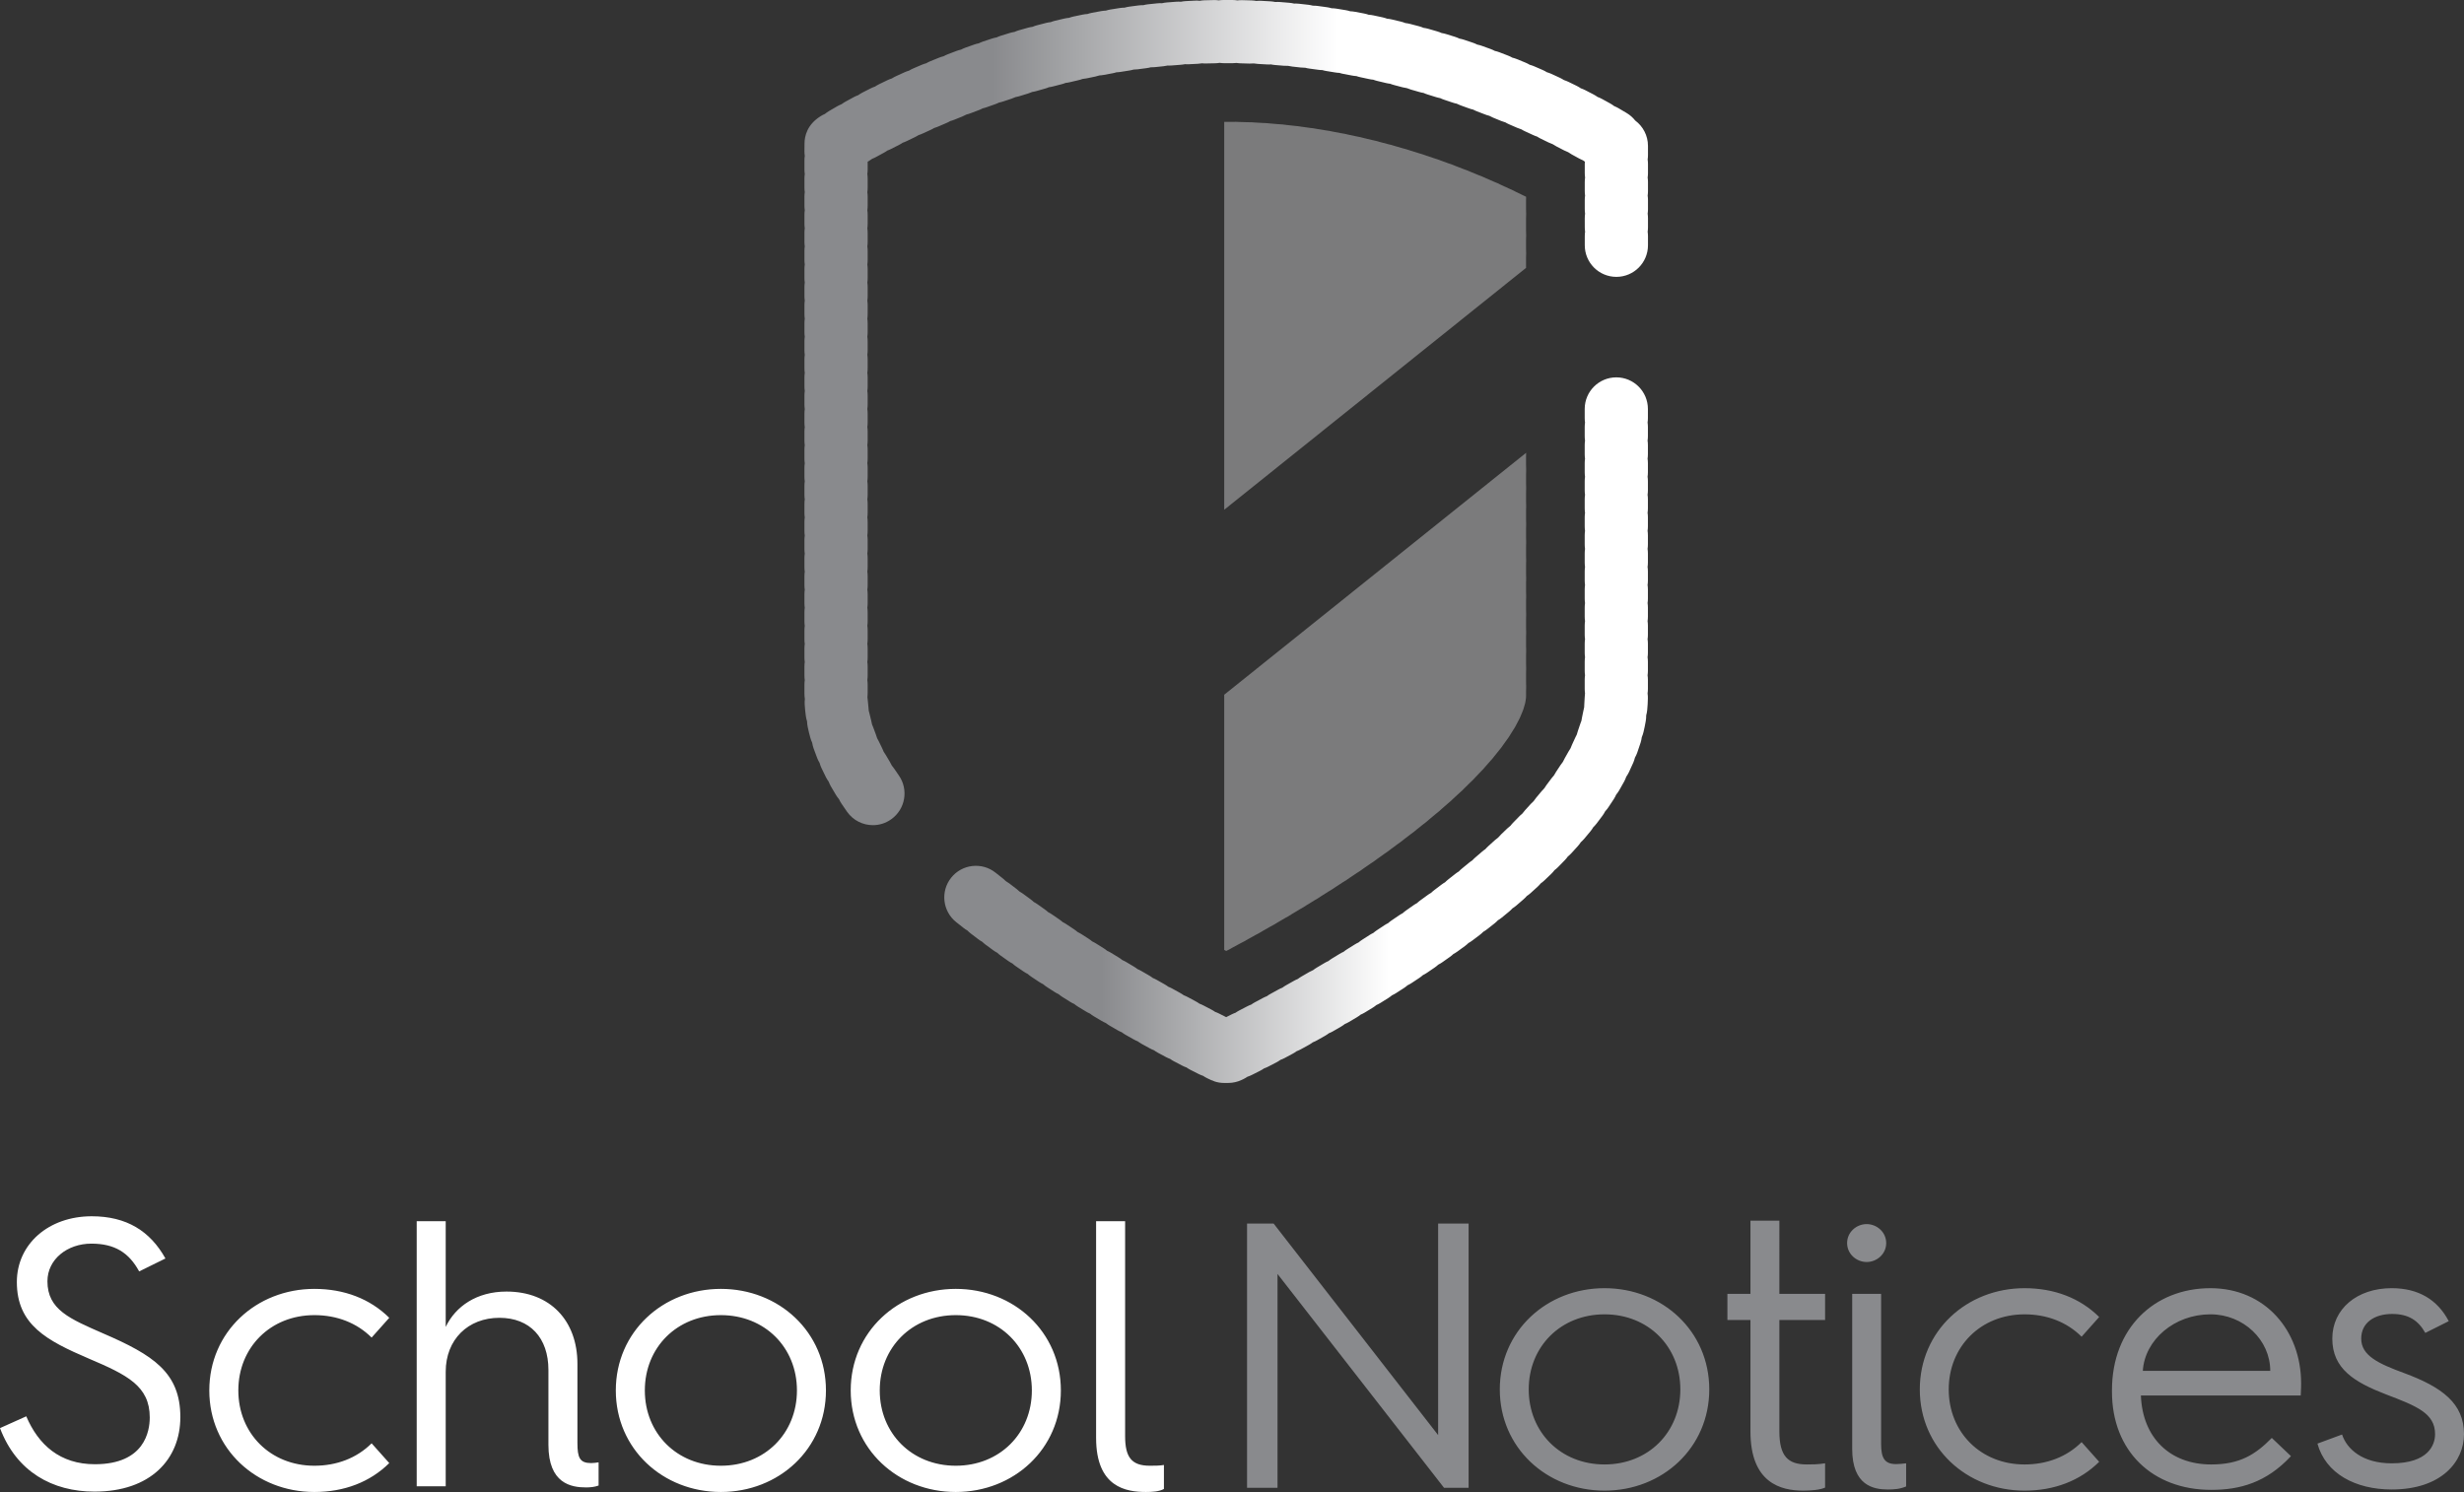 <?xml version="1.0" encoding="utf-8"?>
<!-- Generator: Adobe Illustrator 24.1.3, SVG Export Plug-In . SVG Version: 6.00 Build 0)  -->
<svg version="1.1" id="Layer_1" xmlns="http://www.w3.org/2000/svg" xmlns:xlink="http://www.w3.org/1999/xlink" x="0px" y="0px"
	 viewBox="0 0 480.444 290.953" style="enable-background:new 0 0 480.444 290.953;" xml:space="preserve">
<rect x="0" y="0" width="480.444" height="290.953" fill="#333333" stroke="none"/>
<style type="text/css">
	.st0{fill:url(#SVGID_1_);}
	.st1{fill:url(#SVGID_2_);}
	.st2{fill:#898A8D;}
	.st3{fill:#FFFFFF;}
	.st4{opacity:0.5;fill:#C4C4C6;}
</style>
<g>
	<g>
		<g>
			<linearGradient id="SVGID_1_" gradientUnits="userSpaceOnUse" x1="156.855" y1="80.458" x2="321.324" y2="80.458">
				<stop  offset="0.223" style="stop-color:#898A8D"/>
				<stop  offset="0.632" style="stop-color:#FFFFFF"/>
			</linearGradient>
			<path class="st0" d="M170.208,160.915c-1.931,0-3.832-0.904-5.034-2.601
				c-0.378-0.535-0.746-1.069-1.102-1.606c-0.186-0.282-0.346-0.572-0.481-0.868
				c-0.21-0.246-0.404-0.509-0.578-0.793c-0.352-0.572-0.691-1.145-1.014-1.717
				c-0.167-0.294-0.306-0.597-0.419-0.903c-0.199-0.272-0.38-0.56-0.538-0.87
				c-0.309-0.605-0.603-1.212-0.882-1.817c-0.148-0.321-0.265-0.648-0.354-0.978
				c-0.175-0.291-0.33-0.6-0.461-0.927c-0.26-0.65-0.5-1.298-0.722-1.946
				c-0.117-0.347-0.203-0.696-0.256-1.045c-0.146-0.309-0.268-0.636-0.363-0.976
				c-0.194-0.701-0.364-1.405-0.511-2.108c-0.076-0.366-0.119-0.732-0.127-1.093
				c-0.108-0.337-0.189-0.688-0.239-1.049c-0.103-0.746-0.175-1.489-0.22-2.231
				c-0.022-0.373-0.01-0.741,0.033-1.1c-0.055-0.334-0.084-0.674-0.084-1.023v-1.76
				c0-0.299,0.021-0.593,0.062-0.88c-0.041-0.287-0.062-0.581-0.062-0.88v-1.764
				c0-0.299,0.021-0.593,0.062-0.88c-0.041-0.287-0.062-0.581-0.062-0.88v-1.764
				c0-0.299,0.021-0.593,0.062-0.882c-0.041-0.289-0.062-0.583-0.062-0.882v-1.762
				c0-0.299,0.021-0.593,0.062-0.88c-0.041-0.287-0.062-0.581-0.062-0.88v-1.764
				c0-0.299,0.021-0.593,0.062-0.88c-0.041-0.287-0.062-0.581-0.062-0.88v-1.762
				c0-0.299,0.021-0.593,0.062-0.882c-0.041-0.289-0.062-0.583-0.062-0.882v-1.762
				c0-0.299,0.021-0.591,0.062-0.878c-0.041-0.289-0.062-0.581-0.062-0.88v-1.764
				c0-0.299,0.021-0.593,0.062-0.882c-0.041-0.287-0.062-0.581-0.062-0.88v-1.762
				c0-0.299,0.021-0.593,0.062-0.88c-0.041-0.287-0.062-0.581-0.062-0.88v-1.762
				c0-0.299,0.021-0.593,0.062-0.88c-0.041-0.289-0.062-0.583-0.062-0.882v-1.762
				c0-0.299,0.021-0.593,0.062-0.882c-0.041-0.287-0.062-0.581-0.062-0.88v-1.762
				c0-0.299,0.021-0.593,0.062-0.882c-0.041-0.287-0.062-0.581-0.062-0.88v-1.762
				c0-0.301,0.021-0.595,0.064-0.884c-0.043-0.289-0.064-0.583-0.064-0.884v-1.766
				c0-0.299,0.021-0.593,0.062-0.882c-0.041-0.287-0.062-0.581-0.062-0.88v-1.76
				c0-0.299,0.021-0.591,0.062-0.88c-0.041-0.287-0.062-0.579-0.062-0.878V80.644
				c0-0.299,0.021-0.593,0.062-0.88c-0.041-0.287-0.062-0.581-0.062-0.88v-1.762
				c0-0.299,0.021-0.593,0.062-0.88c-0.041-0.289-0.062-0.583-0.062-0.882v-1.762
				c0-0.299,0.021-0.593,0.062-0.88c-0.041-0.287-0.062-0.581-0.062-0.88v-1.762
				c0-0.299,0.021-0.593,0.062-0.882c-0.041-0.287-0.062-0.581-0.062-0.88v-1.762
				c0-0.299,0.021-0.593,0.062-0.882c-0.041-0.287-0.062-0.581-0.062-0.88v-1.762
				c0-0.299,0.021-0.593,0.062-0.88c-0.041-0.289-0.062-0.583-0.062-0.882v-1.762
				c0-0.299,0.021-0.593,0.062-0.882c-0.041-0.287-0.062-0.581-0.062-0.88v-1.762
				c0-0.299,0.021-0.593,0.062-0.88c-0.041-0.289-0.062-0.583-0.062-0.882V52.453
				c0-0.299,0.021-0.593,0.062-0.882c-0.041-0.289-0.062-0.583-0.062-0.882V48.927
				c0-0.299,0.021-0.593,0.062-0.88c-0.041-0.287-0.062-0.581-0.062-0.88v-1.764
				c0-0.299,0.021-0.593,0.062-0.882c-0.041-0.289-0.062-0.583-0.062-0.882v-1.764
				c0-0.299,0.021-0.593,0.062-0.882c-0.041-0.289-0.062-0.583-0.062-0.882v-1.764
				c0-0.299,0.021-0.593,0.062-0.882c-0.041-0.289-0.062-0.583-0.062-0.882v-1.766
				c0-0.299,0.021-0.595,0.064-0.884c-0.043-0.287-0.064-0.583-0.064-0.882v-1.767
				c0-0.301,0.022-0.597,0.064-0.885c-0.041-0.289-0.064-0.585-0.064-0.885l0.012-1.468
				c-0.003-1.542,0.529-3.751,3.137-5.388c0.279-0.174,0.564-0.323,0.856-0.449
				c0.241-0.198,0.5-0.382,0.777-0.547c0.459-0.273,0.999-0.588,1.616-0.942
				c0.279-0.158,0.564-0.294,0.854-0.406c0.234-0.179,0.483-0.342,0.748-0.49
				c0.511-0.284,1.059-0.583,1.644-0.894c0.275-0.146,0.555-0.27,0.839-0.371
				c0.249-0.181,0.514-0.344,0.794-0.49c0.523-0.27,1.068-0.55,1.637-0.836
				c0.279-0.139,0.562-0.254,0.848-0.349c0.244-0.167,0.502-0.318,0.775-0.452
				c0.536-0.265,1.088-0.529,1.657-0.801c0.282-0.134,0.569-0.244,0.858-0.334
				c0.254-0.167,0.524-0.316,0.81-0.447l1.654-0.755c0.287-0.129,0.578-0.234,0.872-0.316
				c0.248-0.155,0.511-0.294,0.787-0.416c0.555-0.244,1.124-0.488,1.704-0.732
				c0.284-0.12,0.572-0.217,0.863-0.292c0.256-0.153,0.528-0.289,0.813-0.406
				c0.557-0.23,1.124-0.459,1.702-0.689c0.287-0.113,0.576-0.205,0.866-0.273
				c0.261-0.146,0.535-0.277,0.823-0.389c0.564-0.218,1.135-0.435,1.716-0.653
				c0.289-0.107,0.581-0.193,0.873-0.254c0.266-0.144,0.547-0.27,0.839-0.375
				c0.567-0.206,1.142-0.409,1.723-0.612c0.296-0.103,0.597-0.184,0.896-0.241
				c0.261-0.132,0.536-0.249,0.823-0.347c0.572-0.194,1.152-0.385,1.735-0.576
				c0.301-0.1,0.603-0.174,0.906-0.223c0.268-0.129,0.548-0.241,0.841-0.334
				c0.581-0.182,1.167-0.363,1.757-0.54c0.296-0.089,0.593-0.155,0.889-0.198
				c0.279-0.127,0.567-0.236,0.87-0.323l1.752-0.495c0.301-0.084,0.6-0.143,0.901-0.181
				c0.277-0.119,0.566-0.22,0.866-0.299c0.588-0.156,1.181-0.309,1.778-0.459
				c0.304-0.077,0.61-0.129,0.913-0.16c0.273-0.11,0.56-0.201,0.856-0.273
				c0.597-0.144,1.197-0.285,1.802-0.423c0.303-0.069,0.605-0.113,0.904-0.138
				c0.287-0.107,0.585-0.194,0.892-0.26c0.593-0.127,1.188-0.251,1.786-0.373
				c0.308-0.062,0.614-0.1,0.916-0.115c0.282-0.098,0.572-0.175,0.873-0.234
				c0.6-0.115,1.205-0.227,1.815-0.335c0.306-0.053,0.61-0.084,0.913-0.093
				c0.285-0.093,0.581-0.165,0.885-0.215c0.609-0.101,1.221-0.198,1.836-0.291
				c0.308-0.046,0.614-0.069,0.915-0.069c0.294-0.088,0.6-0.153,0.913-0.196
				c0.6-0.083,1.202-0.162,1.805-0.239c0.313-0.04,0.633-0.05,0.925-0.046
				c0.299-0.081,0.609-0.139,0.925-0.174l1.81-0.189c0.316-0.031,0.629-0.041,0.933-0.024
				c0.294-0.069,0.597-0.119,0.906-0.144c0.614-0.053,1.229-0.101,1.848-0.144
				c0.306-0.022,0.614-0.019,0.916,0.003c0.296-0.062,0.6-0.103,0.911-0.122
				c0.614-0.036,1.231-0.067,1.85-0.095c0.309-0.014,0.621-0.002,0.923,0.029
				c0.301-0.055,0.61-0.088,0.925-0.096c0.615-0.019,1.233-0.033,1.852-0.043
				c0.291-0.009,0.615,0.014,0.918,0.055C237.938,0.024,238.249,0,238.567,0l1.797,0.003
				c0.316,0.002,0.627,0.028,0.932,0.076c0.297-0.04,0.591-0.06,0.916-0.048
				c0.619,0.012,1.236,0.031,1.85,0.052c0.311,0.012,0.615,0.045,0.913,0.1
				c0.308-0.031,0.615-0.043,0.935-0.024c0.619,0.031,1.236,0.065,1.85,0.105
				c0.311,0.021,0.614,0.064,0.909,0.127c0.301-0.021,0.603-0.022,0.915,0.002
				c0.619,0.048,1.234,0.1,1.848,0.156c0.309,0.028,0.612,0.079,0.906,0.15
				c0.292-0.009,0.605-0.007,0.915,0.028c0.617,0.064,1.233,0.132,1.845,0.205
				c0.309,0.036,0.609,0.095,0.901,0.174c0.306-0.007,0.619,0.012,0.93,0.053
				c0.605,0.081,1.207,0.162,1.805,0.248c0.315,0.045,0.619,0.112,0.913,0.201
				c0.303,0.002,0.605,0.026,0.913,0.074c0.61,0.096,1.215,0.194,1.819,0.297
				c0.306,0.052,0.602,0.126,0.887,0.218c0.306,0.01,0.615,0.043,0.927,0.1
				c0.602,0.11,1.2,0.223,1.797,0.339c0.306,0.06,0.603,0.141,0.889,0.242
				c0.304,0.017,0.612,0.057,0.92,0.122c0.597,0.124,1.193,0.251,1.784,0.382
				c0.306,0.067,0.602,0.156,0.887,0.265c0.301,0.024,0.603,0.072,0.908,0.143
				c0.597,0.139,1.19,0.28,1.779,0.425c0.301,0.074,0.591,0.168,0.868,0.282
				c0.304,0.033,0.607,0.086,0.911,0.165l1.76,0.462c0.299,0.081,0.588,0.182,0.865,0.303
				c0.306,0.04,0.614,0.101,0.92,0.187c0.59,0.168,1.174,0.335,1.754,0.507
				c0.297,0.088,0.583,0.196,0.854,0.321c0.294,0.045,0.586,0.11,0.878,0.199
				c0.593,0.181,1.179,0.363,1.762,0.548c0.292,0.095,0.574,0.208,0.842,0.339
				c0.297,0.052,0.597,0.126,0.892,0.223c0.586,0.193,1.167,0.389,1.74,0.586
				c0.291,0.1,0.571,0.218,0.836,0.356c0.297,0.058,0.595,0.139,0.889,0.244l1.711,0.617
				c0.285,0.105,0.56,0.229,0.822,0.371c0.303,0.065,0.605,0.153,0.904,0.268l1.699,0.655
				c0.287,0.112,0.562,0.244,0.822,0.394c0.299,0.07,0.597,0.167,0.891,0.285l1.669,0.684
				c0.289,0.12,0.566,0.261,0.825,0.418c0.291,0.076,0.578,0.175,0.863,0.296
				c0.569,0.244,1.124,0.487,1.671,0.725c0.285,0.126,0.555,0.27,0.811,0.432
				c0.294,0.084,0.585,0.191,0.872,0.321l1.644,0.758c0.285,0.132,0.555,0.284,0.81,0.452
				c0.285,0.088,0.569,0.199,0.848,0.332c0.567,0.273,1.119,0.542,1.652,0.806
				c0.279,0.138,0.542,0.294,0.789,0.466c0.291,0.096,0.578,0.217,0.858,0.361
				c0.564,0.287,1.105,0.567,1.623,0.839c0.273,0.143,0.533,0.304,0.775,0.481
				c0.294,0.107,0.585,0.236,0.87,0.39l1.595,0.88c0.282,0.156,0.545,0.332,0.791,0.523
				c0.282,0.112,0.56,0.246,0.83,0.402c0.646,0.375,1.19,0.698,1.623,0.961
				c0.65,0.392,1.2,0.887,1.644,1.448c1.509,1.124,2.488,2.921,2.488,4.948v1.764
				c0,0.299-0.021,0.593-0.062,0.88c0.041,0.289,0.062,0.583,0.062,0.882v1.762
				c0,0.299-0.021,0.593-0.062,0.88c0.041,0.287,0.062,0.581,0.062,0.88v1.762
				c0,0.299-0.021,0.593-0.062,0.882c0.041,0.287,0.062,0.581,0.062,0.88v1.76
				c0,0.299-0.021,0.593-0.062,0.882c0.041,0.289,0.062,0.583,0.062,0.882v1.762
				c0,0.299-0.021,0.593-0.062,0.88c0.041,0.287,0.062,0.581,0.062,0.88v1.762
				c0,3.402-2.759,6.161-6.161,6.161s-6.161-2.759-6.161-6.161v-1.762
				c0-0.299,0.021-0.593,0.062-0.88c-0.041-0.287-0.062-0.581-0.062-0.88V42.547
				c0-0.299,0.021-0.593,0.062-0.882c-0.041-0.289-0.062-0.583-0.062-0.882v-1.76
				c0-0.299,0.021-0.593,0.062-0.88c-0.041-0.289-0.062-0.583-0.062-0.882v-1.762
				c0-0.299,0.021-0.593,0.062-0.88c-0.041-0.287-0.062-0.581-0.062-0.88v-1.762
				c0-0.153,0.005-0.304,0.017-0.454c-0.113-0.077-0.224-0.156-0.328-0.239
				c-0.251-0.1-0.499-0.217-0.741-0.352l-1.496-0.822c-0.241-0.132-0.469-0.277-0.686-0.435
				c-0.263-0.095-0.524-0.21-0.78-0.344l-1.509-0.78c-0.253-0.129-0.492-0.272-0.719-0.43
				c-0.266-0.089-0.529-0.198-0.787-0.325c-0.488-0.241-0.992-0.488-1.515-0.738
				c-0.261-0.126-0.509-0.266-0.744-0.423c-0.263-0.081-0.524-0.182-0.782-0.303l-1.558-0.717
				c-0.258-0.117-0.504-0.251-0.736-0.397c-0.268-0.077-0.533-0.172-0.796-0.287l-1.561-0.677
				c-0.265-0.113-0.519-0.244-0.76-0.39c-0.268-0.07-0.535-0.16-0.798-0.268l-1.594-0.653
				c-0.26-0.107-0.509-0.229-0.746-0.364c-0.273-0.065-0.547-0.151-0.815-0.256l-1.589-0.614
				c-0.261-0.098-0.509-0.213-0.748-0.342c-0.279-0.058-0.555-0.139-0.83-0.239l-1.604-0.579
				c-0.27-0.096-0.528-0.208-0.774-0.335c-0.277-0.055-0.554-0.129-0.827-0.223
				c-0.528-0.181-1.061-0.359-1.599-0.538c-0.272-0.089-0.533-0.196-0.782-0.318
				c-0.277-0.048-0.555-0.115-0.832-0.203c-0.528-0.168-1.062-0.337-1.601-0.5
				c-0.28-0.084-0.55-0.187-0.808-0.308c-0.279-0.043-0.555-0.103-0.832-0.186
				c-0.538-0.158-1.081-0.315-1.63-0.469c-0.27-0.077-0.529-0.17-0.779-0.279
				c-0.279-0.036-0.555-0.089-0.834-0.163l-1.647-0.435c-0.275-0.07-0.542-0.16-0.796-0.263
				c-0.28-0.029-0.559-0.077-0.839-0.146c-0.545-0.134-1.093-0.265-1.645-0.394
				c-0.279-0.065-0.548-0.148-0.81-0.248c-0.275-0.022-0.552-0.064-0.83-0.126
				c-0.55-0.12-1.102-0.237-1.657-0.354c-0.277-0.057-0.547-0.134-0.806-0.225
				c-0.277-0.015-0.557-0.05-0.837-0.105c-0.552-0.108-1.105-0.211-1.666-0.315
				c-0.277-0.05-0.547-0.12-0.808-0.205c-0.28-0.009-0.564-0.038-0.848-0.086
				c-0.548-0.093-1.102-0.184-1.657-0.27c-0.284-0.045-0.56-0.108-0.829-0.189
				c-0.275-0.002-0.55-0.022-0.829-0.062l-1.685-0.23c-0.28-0.036-0.552-0.091-0.817-0.163
				c-0.27-0.005-0.559-0.01-0.846-0.043c-0.55-0.065-1.1-0.127-1.656-0.184
				c-0.285-0.029-0.566-0.077-0.837-0.143c-0.273,0.01-0.559,0.005-0.846-0.021
				c-0.552-0.05-1.105-0.098-1.662-0.139c-0.285-0.022-0.566-0.064-0.839-0.122
				c-0.275,0.021-0.559,0.024-0.844,0.003c-0.555-0.036-1.111-0.067-1.668-0.095
				c-0.28-0.015-0.555-0.046-0.823-0.096c-0.279,0.028-0.564,0.031-0.846,0.028
				c-0.555-0.021-1.111-0.036-1.668-0.048c-0.287-0.005-0.569-0.031-0.844-0.074
				c-0.27,0.034-0.519,0.043-0.829,0.05l-1.58-0.003c-0.306,0-0.607-0.022-0.903-0.065
				c-0.297,0.048-0.602,0.076-0.911,0.081c-0.557,0.007-1.112,0.021-1.669,0.036
				c-0.282,0.022-0.559-0.002-0.834-0.031c-0.272,0.05-0.552,0.081-0.836,0.095
				c-0.557,0.024-1.112,0.052-1.668,0.084c-0.285,0.017-0.571,0.012-0.846-0.009
				c-0.273,0.058-0.555,0.098-0.841,0.117c-0.557,0.04-1.111,0.084-1.662,0.131
				c-0.284,0.024-0.566,0.029-0.846,0.015c-0.266,0.062-0.54,0.108-0.818,0.136l-1.693,0.179
				c-0.277,0.028-0.557,0.041-0.822,0.034c-0.266,0.072-0.542,0.126-0.822,0.162l-1.685,0.222
				c-0.28,0.038-0.557,0.057-0.832,0.057c-0.268,0.079-0.545,0.141-0.83,0.184
				c-0.55,0.083-1.097,0.168-1.644,0.26c-0.285,0.048-0.569,0.076-0.849,0.083
				c-0.265,0.086-0.54,0.155-0.822,0.205c-0.552,0.098-1.102,0.199-1.65,0.304
				c-0.285,0.055-0.571,0.089-0.853,0.103c-0.261,0.091-0.531,0.165-0.81,0.222
				c-0.557,0.112-1.111,0.229-1.662,0.346c-0.275,0.058-0.552,0.098-0.825,0.119
				c-0.261,0.1-0.533,0.181-0.813,0.244c-0.547,0.124-1.088,0.251-1.626,0.382
				c-0.285,0.069-0.571,0.117-0.856,0.146c-0.256,0.103-0.524,0.191-0.799,0.26
				c-0.548,0.139-1.093,0.279-1.633,0.421c-0.277,0.074-0.554,0.127-0.83,0.162
				c-0.254,0.11-0.521,0.205-0.796,0.28l-1.638,0.464c-0.273,0.077-0.547,0.138-0.82,0.177
				c-0.256,0.117-0.524,0.218-0.801,0.303c-0.542,0.163-1.076,0.327-1.609,0.495
				c-0.279,0.088-0.559,0.155-0.839,0.201c-0.248,0.12-0.505,0.223-0.774,0.311
				c-0.542,0.177-1.076,0.354-1.607,0.535c-0.279,0.095-0.56,0.168-0.842,0.222
				c-0.246,0.126-0.502,0.236-0.77,0.328c-0.54,0.189-1.073,0.378-1.599,0.567
				c-0.27,0.098-0.542,0.175-0.813,0.234c-0.248,0.134-0.507,0.253-0.779,0.354
				c-0.533,0.198-1.059,0.397-1.578,0.598c-0.27,0.105-0.542,0.189-0.815,0.253
				c-0.246,0.139-0.504,0.263-0.772,0.371c-0.53,0.21-1.052,0.421-1.564,0.631
				c-0.268,0.112-0.54,0.201-0.813,0.272c-0.242,0.144-0.497,0.273-0.763,0.385
				c-0.521,0.22-1.031,0.44-1.532,0.66c-0.272,0.119-0.547,0.217-0.825,0.296
				c-0.234,0.146-0.481,0.279-0.741,0.395l-1.554,0.707c-0.258,0.12-0.521,0.22-0.786,0.301
				c-0.234,0.151-0.48,0.291-0.738,0.414c-0.521,0.248-1.028,0.492-1.52,0.732
				c-0.263,0.131-0.531,0.239-0.803,0.328c-0.23,0.158-0.474,0.303-0.731,0.432
				c-0.521,0.261-1.021,0.517-1.503,0.767c-0.251,0.129-0.507,0.241-0.765,0.332
				c-0.227,0.165-0.468,0.315-0.72,0.45c-0.516,0.277-1.002,0.538-1.454,0.791
				c-0.258,0.144-0.523,0.268-0.793,0.371c-0.215,0.165-0.444,0.316-0.686,0.456
				c-0.067,0.038-0.132,0.076-0.196,0.112v1.523c0,0.299-0.021,0.595-0.064,0.882
				c0.043,0.289,0.064,0.585,0.064,0.884v1.766c0,0.299-0.021,0.593-0.062,0.882
				c0.041,0.289,0.062,0.583,0.062,0.882v1.764c0,0.299-0.021,0.593-0.062,0.882
				c0.041,0.289,0.062,0.583,0.062,0.882v1.764c0,0.299-0.021,0.593-0.062,0.882
				c0.041,0.289,0.062,0.583,0.062,0.882v1.764c0,0.299-0.021,0.593-0.062,0.88
				c0.041,0.287,0.062,0.581,0.062,0.88v1.762c0,0.299-0.021,0.593-0.062,0.882
				c0.041,0.289,0.062,0.583,0.062,0.882v1.762c0,0.299-0.021,0.593-0.062,0.882
				c0.041,0.287,0.062,0.581,0.062,0.88v1.762c0,0.299-0.021,0.593-0.062,0.88
				c0.041,0.289,0.062,0.583,0.062,0.882V61.264c0,0.299-0.021,0.593-0.062,0.882
				c0.041,0.287,0.062,0.581,0.062,0.88v1.762c0,0.299-0.021,0.593-0.062,0.88
				c0.041,0.289,0.062,0.583,0.062,0.882v1.762c0,0.299-0.021,0.593-0.062,0.88
				c0.041,0.289,0.062,0.583,0.062,0.882v1.762c0,0.299-0.021,0.593-0.062,0.88
				c0.041,0.287,0.062,0.581,0.062,0.88v1.762c0,0.299-0.021,0.593-0.062,0.882
				c0.041,0.287,0.062,0.581,0.062,0.88v1.762c0,0.299-0.021,0.593-0.062,0.88
				c0.041,0.287,0.062,0.581,0.062,0.88v1.755c0,0.299-0.021,0.591-0.062,0.878
				c0.041,0.289,0.062,0.581,0.062,0.88v1.76c0,0.299-0.021,0.593-0.062,0.88
				c0.041,0.289,0.062,0.583,0.062,0.882v1.766c0,0.301-0.021,0.595-0.064,0.884
				c0.043,0.289,0.064,0.583,0.064,0.884v1.762c0,0.299-0.021,0.593-0.062,0.88
				c0.041,0.289,0.062,0.583,0.062,0.882v1.762c0,0.299-0.021,0.593-0.062,0.88
				c0.041,0.289,0.062,0.583,0.062,0.882v1.762c0,0.299-0.021,0.593-0.062,0.882
				c0.041,0.287,0.062,0.581,0.062,0.88v1.762c0,0.299-0.021,0.593-0.062,0.88
				c0.041,0.287,0.062,0.581,0.062,0.88v1.762c0,0.299-0.021,0.593-0.062,0.88
				c0.041,0.289,0.062,0.583,0.062,0.882v1.764c0,0.299-0.021,0.591-0.062,0.88
				c0.041,0.287,0.062,0.579,0.062,0.878v1.762c0,0.299-0.021,0.593-0.062,0.882
				c0.041,0.289,0.062,0.583,0.062,0.882v1.762c0,0.299-0.021,0.593-0.062,0.88
				c0.041,0.287,0.062,0.581,0.062,0.88v1.764c0,0.299-0.021,0.593-0.062,0.88
				c0.041,0.287,0.062,0.581,0.062,0.88v1.762c0,0.299-0.021,0.593-0.062,0.882
				c0.041,0.289,0.062,0.583,0.062,0.882v1.764c0,0.299-0.021,0.593-0.062,0.88
				c0.041,0.287,0.062,0.581,0.062,0.88v1.764c0,0.299-0.021,0.593-0.062,0.88
				c0.041,0.287,0.062,0.581,0.062,0.88v1.76c0,0.249-0.015,0.495-0.043,0.738
				c0.036,0.217,0.06,0.437,0.074,0.66c0.024,0.423,0.065,0.846,0.124,1.269
				c0.033,0.23,0.052,0.459,0.057,0.684c0.067,0.208,0.124,0.421,0.168,0.64
				c0.091,0.438,0.196,0.877,0.318,1.313c0.065,0.236,0.117,0.471,0.153,0.708
				c0.098,0.206,0.184,0.419,0.26,0.64c0.153,0.452,0.321,0.904,0.502,1.358
				c0.091,0.227,0.167,0.457,0.229,0.688c0.124,0.203,0.237,0.416,0.339,0.636
				c0.206,0.45,0.425,0.899,0.655,1.35c0.113,0.224,0.213,0.45,0.297,0.681
				c0.151,0.203,0.292,0.418,0.419,0.645c0.248,0.438,0.507,0.877,0.777,1.315
				c0.139,0.227,0.261,0.457,0.37,0.695c0.165,0.193,0.321,0.399,0.466,0.615
				c0.287,0.433,0.583,0.865,0.889,1.296c1.967,2.776,1.31,6.622-1.468,8.589
				C172.682,160.547,171.439,160.915,170.208,160.915z"/>
		</g>
		<g>
			<linearGradient id="SVGID_2_" gradientUnits="userSpaceOnUse" x1="184.121" y1="142.382" x2="321.324" y2="142.382">
				<stop  offset="0.223" style="stop-color:#898A8D"/>
				<stop  offset="0.632" style="stop-color:#FFFFFF"/>
			</linearGradient>
			<path class="st1" d="M239.471,211.189h-0.763c-1.429,0-2.309-0.428-3.327-0.925
				c-0.28-0.136-0.543-0.291-0.793-0.461c-0.285-0.095-0.567-0.21-0.844-0.347l-1.613-0.817
				c-0.277-0.141-0.538-0.299-0.784-0.474c-0.28-0.096-0.559-0.215-0.829-0.356l-1.595-0.834
				c-0.27-0.141-0.524-0.301-0.763-0.474c-0.279-0.1-0.552-0.222-0.82-0.364l-1.583-0.851
				c-0.266-0.143-0.517-0.304-0.755-0.48c-0.28-0.103-0.559-0.23-0.829-0.378l-1.575-0.868
				c-0.265-0.148-0.516-0.311-0.75-0.49c-0.275-0.107-0.545-0.232-0.808-0.382l-1.57-0.887
				c-0.265-0.15-0.514-0.318-0.748-0.5c-0.277-0.11-0.548-0.241-0.813-0.394l-1.554-0.903
				c-0.261-0.153-0.507-0.321-0.738-0.505c-0.273-0.112-0.542-0.246-0.805-0.401l-1.54-0.916
				c-0.266-0.158-0.514-0.334-0.746-0.524c-0.275-0.115-0.543-0.253-0.805-0.413l-1.516-0.925
				c-0.263-0.162-0.509-0.337-0.738-0.53c-0.272-0.117-0.536-0.256-0.796-0.418l-1.532-0.963
				c-0.26-0.163-0.502-0.344-0.727-0.536c-0.27-0.122-0.533-0.265-0.789-0.428l-1.515-0.976
				c-0.258-0.168-0.499-0.351-0.724-0.548c-0.266-0.125-0.528-0.272-0.78-0.438l-1.509-1.002
				c-0.254-0.17-0.492-0.356-0.712-0.555c-0.265-0.127-0.523-0.277-0.774-0.447l-1.503-1.028
				c-0.249-0.172-0.483-0.359-0.698-0.56c-0.27-0.134-0.533-0.292-0.786-0.469l-1.475-1.044
				c-0.249-0.177-0.481-0.371-0.695-0.576c-0.266-0.139-0.526-0.299-0.775-0.48l-1.468-1.076
				c-0.248-0.182-0.476-0.378-0.686-0.588c-0.292-0.158-0.576-0.342-0.846-0.554l-1.368-1.04
				c-0.248-0.189-0.476-0.392-0.686-0.609c-0.26-0.148-0.511-0.316-0.753-0.505
				c-0.48-0.375-0.958-0.751-1.434-1.131c-2.66-2.123-3.096-6-0.975-8.659
				c2.123-2.66,6.002-3.094,8.659-0.975c0.442,0.352,0.885,0.705,1.331,1.052
				c0.229,0.179,0.442,0.37,0.638,0.571c0.242,0.138,0.478,0.294,0.705,0.468l1.437,1.095
				c0.203,0.156,0.394,0.325,0.571,0.5c0.251,0.136,0.495,0.291,0.731,0.466l1.382,1.011
				c0.234,0.17,0.452,0.352,0.653,0.547c0.253,0.131,0.497,0.282,0.734,0.45l1.403,0.992
				c0.236,0.165,0.456,0.344,0.66,0.535c0.256,0.129,0.505,0.277,0.748,0.444l1.406,0.963
				c0.244,0.165,0.473,0.346,0.686,0.538c0.256,0.124,0.505,0.266,0.748,0.43l1.427,0.947
				c0.246,0.162,0.476,0.337,0.691,0.526c0.254,0.12,0.504,0.258,0.748,0.416l1.446,0.932
				c0.248,0.16,0.481,0.334,0.698,0.519c0.26,0.119,0.514,0.254,0.76,0.411l1.453,0.911
				c0.249,0.155,0.483,0.325,0.701,0.507c0.258,0.112,0.512,0.244,0.76,0.395l1.492,0.911
				c0.249,0.151,0.485,0.318,0.703,0.499c0.26,0.11,0.514,0.239,0.762,0.387l1.489,0.885
				c0.253,0.15,0.49,0.313,0.713,0.492c0.266,0.108,0.526,0.237,0.78,0.387l1.492,0.865
				c0.253,0.146,0.492,0.308,0.717,0.483c0.265,0.105,0.526,0.23,0.782,0.377l1.501,0.849
				c0.256,0.143,0.5,0.303,0.727,0.476c0.266,0.103,0.528,0.225,0.786,0.368l1.509,0.834
				c0.254,0.139,0.495,0.294,0.722,0.462c0.27,0.1,0.536,0.22,0.796,0.361l1.521,0.817
				c0.26,0.138,0.505,0.292,0.738,0.461c0.268,0.096,0.535,0.213,0.794,0.351l1.53,0.799
				c0.261,0.136,0.507,0.287,0.739,0.452c0.265,0.091,0.528,0.203,0.784,0.334l1.368,0.691
				l1.035-0.521c0.258-0.132,0.523-0.244,0.789-0.335c0.236-0.167,0.487-0.32,0.751-0.456
				l1.516-0.787c0.261-0.138,0.526-0.253,0.796-0.349c0.229-0.167,0.473-0.32,0.731-0.457
				l1.513-0.811c0.263-0.143,0.529-0.263,0.801-0.364c0.227-0.168,0.468-0.323,0.724-0.462
				l1.525-0.839c0.258-0.143,0.519-0.265,0.787-0.366c0.223-0.17,0.462-0.327,0.715-0.469
				l1.511-0.853c0.254-0.144,0.514-0.268,0.779-0.373c0.225-0.175,0.464-0.337,0.719-0.483
				l1.497-0.866c0.253-0.146,0.509-0.272,0.772-0.38c0.227-0.181,0.469-0.347,0.725-0.499
				l1.461-0.866c0.26-0.156,0.524-0.291,0.794-0.404c0.222-0.181,0.457-0.347,0.708-0.499
				l1.46-0.889c0.253-0.156,0.514-0.291,0.779-0.406c0.217-0.182,0.449-0.351,0.696-0.504
				l1.454-0.909c0.249-0.158,0.505-0.296,0.768-0.414c0.215-0.184,0.444-0.354,0.688-0.511
				l1.46-0.939c0.242-0.156,0.492-0.294,0.746-0.413c0.213-0.187,0.44-0.361,0.684-0.521
				l1.451-0.961c0.241-0.158,0.487-0.299,0.739-0.419c0.21-0.189,0.435-0.366,0.674-0.528
				l1.429-0.973c0.236-0.163,0.481-0.306,0.731-0.432c0.208-0.193,0.432-0.375,0.67-0.542
				l1.413-0.994c0.232-0.165,0.471-0.311,0.717-0.438c0.205-0.196,0.426-0.382,0.664-0.552
				l1.377-1.002c0.23-0.17,0.469-0.32,0.712-0.454c0.198-0.194,0.411-0.38,0.64-0.552
				l1.382-1.047c0.227-0.172,0.462-0.327,0.705-0.464c0.196-0.201,0.409-0.392,0.64-0.571
				c0.444-0.346,0.885-0.693,1.325-1.044c0.23-0.184,0.469-0.347,0.717-0.493
				c0.189-0.203,0.395-0.395,0.617-0.574c0.44-0.358,0.877-0.717,1.315-1.08
				c0.222-0.184,0.452-0.351,0.691-0.499c0.184-0.206,0.385-0.402,0.602-0.586
				c0.43-0.366,0.856-0.734,1.279-1.1c0.215-0.187,0.438-0.358,0.67-0.511
				c0.181-0.211,0.377-0.413,0.59-0.603c0.416-0.371,0.83-0.746,1.24-1.123
				c0.213-0.196,0.435-0.373,0.665-0.535c0.174-0.213,0.363-0.418,0.569-0.612
				c0.404-0.382,0.803-0.763,1.197-1.15c0.203-0.196,0.414-0.375,0.633-0.538
				c0.168-0.222,0.352-0.435,0.555-0.638c0.382-0.385,0.76-0.77,1.129-1.159
				c0.201-0.211,0.413-0.404,0.633-0.579c0.156-0.222,0.328-0.435,0.516-0.638
				c0.377-0.407,0.748-0.817,1.112-1.226c0.181-0.201,0.371-0.389,0.571-0.56
				c0.146-0.227,0.308-0.445,0.488-0.657c0.356-0.418,0.703-0.839,1.045-1.257
				c0.168-0.206,0.349-0.401,0.538-0.579c0.134-0.23,0.285-0.456,0.452-0.672
				c0.325-0.419,0.641-0.841,0.947-1.264c0.158-0.217,0.327-0.421,0.505-0.61
				c0.119-0.234,0.254-0.461,0.406-0.683c0.297-0.437,0.586-0.875,0.868-1.315
				c0.141-0.22,0.294-0.428,0.457-0.624c0.1-0.23,0.215-0.457,0.346-0.679
				c0.26-0.44,0.509-0.88,0.744-1.32c0.122-0.227,0.254-0.442,0.399-0.645
				c0.079-0.234,0.175-0.466,0.285-0.693c0.218-0.45,0.425-0.903,0.621-1.355
				c0.093-0.217,0.198-0.426,0.311-0.626c0.057-0.236,0.127-0.471,0.213-0.703
				c0.165-0.447,0.316-0.894,0.452-1.341c0.069-0.224,0.148-0.438,0.239-0.646
				c0.028-0.227,0.069-0.454,0.124-0.681c0.107-0.445,0.196-0.892,0.275-1.339
				c0.036-0.21,0.083-0.414,0.138-0.614c-0.003-0.222,0.007-0.447,0.029-0.672
				c0.041-0.425,0.065-0.849,0.074-1.272c0.003-0.266,0.026-0.528,0.062-0.784
				c-0.04-0.284-0.06-0.574-0.06-0.87v-1.762c0-0.297,0.021-0.591,0.062-0.878
				c-0.041-0.287-0.062-0.581-0.062-0.878v-1.76c0-0.299,0.021-0.593,0.062-0.882
				c-0.041-0.289-0.062-0.583-0.062-0.882v-1.76c0-0.299,0.021-0.593,0.062-0.88
				c-0.041-0.289-0.062-0.583-0.062-0.882v-1.76c0-0.299,0.021-0.593,0.062-0.88
				c-0.041-0.287-0.062-0.581-0.062-0.88v-1.76c0-0.299,0.021-0.593,0.062-0.882
				c-0.041-0.287-0.062-0.581-0.062-0.88v-1.762c0-0.299,0.021-0.593,0.062-0.88
				c-0.041-0.289-0.062-0.583-0.062-0.882v-1.762c0-0.299,0.021-0.591,0.062-0.88
				c-0.041-0.287-0.062-0.579-0.062-0.878v-1.762c0-0.299,0.021-0.591,0.062-0.88
				c-0.041-0.287-0.062-0.579-0.062-0.878v-1.762c0-0.299,0.021-0.593,0.062-0.88
				c-0.041-0.287-0.062-0.581-0.062-0.88v-1.762c0-0.297,0.021-0.591,0.062-0.877
				c-0.041-0.287-0.062-0.581-0.062-0.878v-1.759c0-0.297,0.021-0.591,0.062-0.878
				c-0.041-0.287-0.062-0.581-0.062-0.878v-1.759c0-0.299,0.021-0.593,0.062-0.88
				c-0.041-0.287-0.062-0.581-0.062-0.88v-1.76c0-0.299,0.021-0.593,0.062-0.88
				c-0.041-0.289-0.062-0.583-0.062-0.882v-1.764c0-0.299,0.021-0.593,0.062-0.88
				c-0.041-0.289-0.062-0.583-0.062-0.882v-1.764c0-0.299,0.021-0.593,0.062-0.882
				c-0.041-0.289-0.062-0.583-0.062-0.882v-1.764c0-3.402,2.759-6.161,6.161-6.161
				s6.161,2.759,6.161,6.161v1.764c0,0.299-0.021,0.593-0.062,0.882
				c0.041,0.289,0.062,0.583,0.062,0.882v1.764c0,0.299-0.021,0.593-0.062,0.882
				c0.041,0.287,0.062,0.581,0.062,0.88v1.764c0,0.299-0.021,0.593-0.062,0.882
				c0.041,0.287,0.062,0.581,0.062,0.88v1.76c0,0.299-0.021,0.593-0.062,0.88
				c0.041,0.287,0.062,0.581,0.062,0.88v1.759c0,0.297-0.021,0.591-0.062,0.878
				c0.041,0.287,0.062,0.581,0.062,0.878v1.759c0,0.297-0.021,0.591-0.062,0.878
				c0.041,0.285,0.062,0.579,0.062,0.877v1.762c0,0.299-0.021,0.593-0.062,0.88
				c0.041,0.287,0.062,0.581,0.062,0.88v1.762c0,0.299-0.021,0.591-0.062,0.878
				c0.041,0.289,0.062,0.581,0.062,0.88v1.762c0,0.299-0.021,0.591-0.062,0.878
				c0.041,0.289,0.062,0.581,0.062,0.88v1.762c0,0.299-0.021,0.593-0.062,0.882
				c0.041,0.287,0.062,0.581,0.062,0.88v1.762c0,0.299-0.021,0.593-0.062,0.88
				c0.041,0.289,0.062,0.583,0.062,0.882v1.76c0,0.299-0.021,0.593-0.062,0.88
				c0.041,0.287,0.062,0.581,0.062,0.88v1.76c0,0.299-0.021,0.593-0.062,0.882
				c0.041,0.287,0.062,0.581,0.062,0.88v1.76c0,0.299-0.021,0.593-0.062,0.882
				c0.041,0.289,0.062,0.583,0.062,0.882v1.76c0,0.297-0.021,0.591-0.062,0.878
				c0.041,0.287,0.062,0.581,0.062,0.878v1.762c0,0.303-0.022,0.602-0.064,0.892
				c0.045,0.32,0.065,0.646,0.058,0.978c-0.012,0.746-0.057,1.494-0.129,2.242
				c-0.034,0.37-0.103,0.727-0.199,1.071c0.005,0.373-0.024,0.75-0.091,1.129
				c-0.12,0.705-0.265,1.406-0.433,2.109c-0.084,0.354-0.198,0.693-0.337,1.016
				c-0.045,0.351-0.119,0.701-0.225,1.05c-0.205,0.664-0.428,1.327-0.672,1.991
				c-0.12,0.328-0.266,0.64-0.435,0.933c-0.081,0.34-0.193,0.679-0.337,1.011
				c-0.265,0.617-0.547,1.231-0.844,1.846c-0.15,0.311-0.323,0.603-0.516,0.875
				c-0.107,0.315-0.241,0.622-0.402,0.923c-0.315,0.585-0.643,1.166-0.985,1.747
				c-0.172,0.292-0.364,0.566-0.574,0.818c-0.131,0.297-0.285,0.59-0.466,0.873
				c-0.347,0.543-0.705,1.085-1.074,1.625c-0.186,0.272-0.389,0.523-0.607,0.755
				c-0.144,0.285-0.315,0.56-0.507,0.827c-0.378,0.519-0.767,1.037-1.164,1.552
				c-0.199,0.258-0.414,0.495-0.641,0.712c-0.163,0.279-0.349,0.547-0.559,0.805
				c-0.394,0.483-0.796,0.966-1.207,1.449c-0.208,0.244-0.43,0.469-0.667,0.672
				c-0.172,0.266-0.366,0.524-0.585,0.768c-0.413,0.461-0.829,0.921-1.253,1.38
				c-0.218,0.236-0.45,0.45-0.693,0.643c-0.172,0.244-0.364,0.48-0.576,0.701
				c-0.435,0.457-0.878,0.911-1.329,1.362c-0.22,0.222-0.452,0.421-0.695,0.602
				c-0.186,0.246-0.392,0.48-0.617,0.701c-0.445,0.432-0.892,0.861-1.344,1.288
				c-0.23,0.217-0.471,0.413-0.722,0.588c-0.189,0.234-0.397,0.456-0.626,0.665
				c-0.454,0.418-0.909,0.83-1.37,1.243c-0.234,0.208-0.478,0.395-0.731,0.562
				c-0.198,0.23-0.414,0.45-0.65,0.655c-0.457,0.401-0.921,0.799-1.389,1.197
				c-0.239,0.205-0.49,0.385-0.75,0.547c-0.201,0.225-0.421,0.437-0.66,0.634
				c-0.469,0.39-0.94,0.777-1.415,1.162c-0.242,0.198-0.497,0.373-0.758,0.528
				c-0.201,0.215-0.421,0.419-0.658,0.609c-0.478,0.382-0.961,0.76-1.446,1.136
				c-0.242,0.189-0.495,0.358-0.756,0.505c-0.211,0.217-0.442,0.421-0.691,0.612l-1.427,1.078
				c-0.248,0.187-0.507,0.354-0.772,0.499c-0.215,0.213-0.449,0.413-0.7,0.597l-1.466,1.068
				c-0.246,0.179-0.502,0.335-0.763,0.471c-0.218,0.21-0.456,0.406-0.71,0.585l-1.468,1.035
				c-0.251,0.175-0.511,0.33-0.777,0.462c-0.222,0.205-0.459,0.397-0.717,0.572l-1.484,1.011
				c-0.256,0.174-0.519,0.325-0.789,0.454c-0.223,0.203-0.466,0.39-0.724,0.562l-1.485,0.982
				c-0.256,0.17-0.521,0.316-0.793,0.444c-0.225,0.198-0.469,0.383-0.731,0.552l-1.501,0.966
				c-0.26,0.165-0.526,0.309-0.798,0.432c-0.222,0.191-0.461,0.366-0.717,0.528l-1.534,0.961
				c-0.26,0.162-0.528,0.301-0.801,0.419c-0.224,0.187-0.462,0.361-0.719,0.517l-1.552,0.947
				c-0.261,0.156-0.529,0.292-0.803,0.407c-0.224,0.182-0.462,0.351-0.717,0.502
				c-0.526,0.318-1.05,0.627-1.568,0.932c-0.26,0.151-0.524,0.284-0.794,0.394
				c-0.234,0.186-0.483,0.358-0.748,0.512l-1.552,0.897c-0.263,0.151-0.535,0.282-0.81,0.39
				c-0.234,0.182-0.483,0.349-0.75,0.5l-1.559,0.88c-0.268,0.151-0.545,0.28-0.825,0.387
				c-0.236,0.179-0.487,0.344-0.753,0.49l-1.563,0.86c-0.27,0.148-0.545,0.273-0.825,0.378
				c-0.236,0.174-0.485,0.334-0.748,0.476l-1.592,0.853c-0.272,0.144-0.548,0.266-0.829,0.366
				c-0.239,0.175-0.493,0.334-0.763,0.474l-1.613,0.839c-0.268,0.138-0.542,0.253-0.818,0.349
				c-0.244,0.174-0.505,0.33-0.78,0.469l-1.606,0.81c-0.282,0.139-0.569,0.258-0.86,0.351
				c-0.248,0.17-0.511,0.323-0.787,0.459l-0.339,0.162C241.283,210.986,240.381,211.189,239.471,211.189
				z"/>
		</g>
	</g>
</g>
<g>
	<path class="st2" d="M292.439,270.947c0,11.387,9.145,19.744,20.422,19.744
		c11.281,0,20.422-8.357,20.422-19.744c0-11.383-9.141-19.736-20.422-19.736
		C301.583,251.21,292.439,259.564,292.439,270.947 M298.079,270.947c0-8.353,6.247-14.638,14.781-14.638
		c8.538,0,14.782,6.285,14.782,14.638c0,8.357-6.243,14.638-14.782,14.638
		C304.326,285.585,298.079,279.304,298.079,270.947 M341.313,279.154c0,10.057,5.946,11.537,10.29,11.537
		c1.598,0,3.274-0.151,4.265-0.595v-4.733c-1.447,0.222-2.513,0.222-3.58,0.222
		c-3.659,0-5.335-1.624-5.335-6.432v-21.733h8.915v-5.102h-8.915V238.049h-5.64v14.269h-4.495v5.102
		h4.495V279.154z M361.151,282.556c0,7.17,4.19,7.909,6.933,7.909c1.221,0,2.363-0.072,3.583-0.592
		v-4.51c-0.531,0.075-1.447,0.151-1.982,0.151c-2.208,0-2.897-1.183-2.897-3.919v-29.277h-5.637
		V282.556z M363.969,246.105c1.982,0,3.813-1.549,3.813-3.693c0-2.144-1.831-3.7-3.813-3.7
		c-1.978,0-3.81,1.556-3.81,3.7C360.16,244.556,361.991,246.105,363.969,246.105 M374.335,270.947
		c0,11.387,9.145,19.744,20.422,19.744c5.791,0,10.818-1.925,14.552-5.622l-3.425-3.843
		c-2.897,2.882-6.782,4.36-11.127,4.36c-8.534,0-14.785-6.281-14.785-14.638
		c0-8.353,6.251-14.638,14.785-14.638c4.344,0,8.229,1.481,11.127,4.363l3.425-3.843
		c-3.734-3.7-8.761-5.618-14.552-5.618C383.479,251.21,374.335,259.564,374.335,270.947 M411.803,271.392
		c0,11.609,7.924,19.149,19.356,19.149c5.562,0,10.742-1.405,15.543-6.579l-3.734-3.549
		c-3.199,3.256-6.247,5.173-11.809,5.173c-8.078,0-13.414-5.249-13.715-13.455h31.165
		c0.075-1.108,0.075-2.366,0.075-2.366c0-10.275-7.012-18.553-17.679-18.553
		c-10.972,0-19.201,7.834-19.201,19.887V271.392z M417.82,267.326
		c0.38-6.063,6.176-11.017,13.184-11.017c6.477,0,11.662,5.03,11.662,11.017H417.82z M451.868,281.52
		c1.601,5.84,7.393,8.945,14.476,8.945c9.755,0,14.1-5.471,14.1-10.791
		c0-5.991-4.265-9.167-11.658-11.903c-5.03-1.85-8.384-3.402-8.384-6.73
		c0-3.105,2.592-4.804,6.021-4.804c3.199,0,5.105,1.255,6.477,3.696l4.571-2.291
		c-2.208-4.216-5.942-6.432-11.127-6.432c-6.782,0-11.579,4.066-11.579,9.831
		c0,5.916,4.341,8.504,10.437,10.867c6.021,2.295,9.601,3.696,9.601,7.766
		c0,2.144-1.372,5.69-8.459,5.69c-5.712,0-8.761-2.807-9.676-5.618L451.868,281.52z"/>
	<polygon class="st2" points="243.155,290.134 249.097,290.134 249.097,248.435 281.561,290.134 286.358,290.134 
		286.358,238.604 280.416,238.604 280.416,279.859 248.336,238.604 243.155,238.604 	"/>
</g>
<g>
	<path class="st3" d="M0,278.495c3.213,8.527,10.243,12.387,18.423,12.387
		c10.931,0,16.741-6.305,16.741-14.537c0-8.679-5.273-12.092-15.059-16.318
		C13.683,257.206,9.249,255.43,9.249,249.866c0-4.301,3.897-7.344,8.561-7.344
		c4.589,0,7.341,1.78,9.325,5.417l5.122-2.521c-2.979-5.341-7.567-8.232-14.371-8.232
		c-8.406,0-14.601,5.413-14.601,12.829c0,8.38,5.889,11.423,13.993,14.908
		c7.492,3.19,11.922,5.341,11.922,11.494c0,2.672-0.99,9.125-10.701,9.125
		c-6.804,0-11.007-3.784-13.377-9.344L0,278.495z M40.811,271.15c0,11.423,9.174,19.803,20.487,19.803
		c5.81,0,10.856-1.928,14.602-5.636l-3.44-3.855c-2.907,2.892-6.804,4.373-11.162,4.373
		c-8.561,0-14.828-6.301-14.828-14.685c0-8.38,6.267-14.685,14.828-14.685
		c4.358,0,8.255,1.485,11.162,4.377l3.44-3.855c-3.746-3.712-8.792-5.64-14.602-5.64
		C49.985,251.348,40.811,259.731,40.811,271.15 M81.251,289.842h5.655v-22.324
		c0-6.305,4.358-10.531,10.474-10.531c5.961,0,9.555,3.927,9.555,10.16v14.609
		c0,7.567,4.434,8.308,7.337,8.308c0.767,0,1.682-0.076,2.446-0.37v-4.524
		c-0.457,0.072-0.99,0.147-1.452,0.147c-2.215,0-2.676-1.039-2.676-3.931v-15.426
		c0-8.38-5.273-14.091-13.834-14.091c-5.81,0-9.937,2.892-11.85,6.894V238.149h-5.655V289.842z
		 M120.074,271.15c0,11.423,9.173,19.803,20.487,19.803c11.313,0,20.487-8.38,20.487-19.803
		c0-11.419-9.174-19.803-20.487-19.803C129.248,251.348,120.074,259.731,120.074,271.15 M125.733,271.15
		c0-8.38,6.267-14.685,14.828-14.685s14.832,6.305,14.832,14.685c0,8.384-6.271,14.685-14.832,14.685
		S125.733,279.534,125.733,271.15 M165.878,271.15c0,11.423,9.174,19.803,20.487,19.803
		s20.487-8.38,20.487-19.803c0-11.419-9.174-19.803-20.487-19.803S165.878,259.731,165.878,271.15
		 M171.537,271.15c0-8.38,6.267-14.685,14.828-14.685c8.561,0,14.832,6.305,14.832,14.685
		c0,8.384-6.271,14.685-14.832,14.685C177.804,285.835,171.537,279.534,171.537,271.15 M213.724,280.422
		c0,9.642,5.885,10.531,9.71,10.531c1.221,0,2.597-0.072,3.515-0.593v-4.672
		c-0.843,0.147-1.837,0.147-2.752,0.147c-3.595,0-4.816-1.705-4.816-5.783V238.149h-5.658V280.422z"/>
</g>
<path class="st4" d="M297.564,52.234l-58.856,47.169V23.766l1.529,0.003
	c0.258,0.005,0.499-0.002,0.744-0.012c0.251,0.017,0.504,0.028,0.758,0.033
	c0.502,0.01,1.001,0.024,1.499,0.043c0.254,0.01,0.509,0.015,0.762,0.01
	c0.246,0.022,0.493,0.04,0.744,0.052c0.5,0.026,0.999,0.053,1.496,0.086
	c0.254,0.015,0.507,0.028,0.76,0.033c0.263,0.031,0.529,0.058,0.798,0.079
	c0.497,0.038,0.992,0.079,1.485,0.124c0.266,0.026,0.533,0.043,0.796,0.055
	c0.253,0.038,0.507,0.069,0.762,0.095c0.497,0.052,0.989,0.107,1.48,0.165
	c0.254,0.031,0.507,0.055,0.76,0.074c0.246,0.043,0.495,0.081,0.744,0.113l1.573,0.217
	c0.242,0.034,0.485,0.064,0.727,0.088c0.256,0.052,0.516,0.098,0.777,0.139
	c0.505,0.079,1.006,0.162,1.504,0.246c0.254,0.043,0.509,0.081,0.762,0.113
	c0.248,0.055,0.497,0.107,0.748,0.153l1.546,0.291c0.253,0.05,0.505,0.093,0.758,0.131
	c0.241,0.062,0.485,0.119,0.731,0.17l1.54,0.328c0.248,0.055,0.495,0.103,0.743,0.148
	c0.248,0.069,0.499,0.132,0.751,0.193c0.511,0.119,1.016,0.239,1.52,0.363
	c0.258,0.064,0.516,0.12,0.774,0.172c0.241,0.072,0.483,0.141,0.727,0.205l1.546,0.406
	c0.253,0.069,0.505,0.131,0.76,0.187c0.227,0.074,0.457,0.144,0.691,0.21l1.513,0.438
	c0.254,0.074,0.511,0.144,0.767,0.208c0.26,0.091,0.523,0.177,0.787,0.258
	c0.488,0.15,0.973,0.301,1.453,0.454c0.26,0.083,0.521,0.16,0.781,0.23
	c0.239,0.089,0.48,0.175,0.724,0.254c0.493,0.163,0.983,0.328,1.466,0.495
	c0.261,0.089,0.523,0.172,0.784,0.249c0.23,0.093,0.464,0.182,0.7,0.265l1.509,0.545
	c0.242,0.089,0.487,0.174,0.732,0.251c0.23,0.1,0.464,0.194,0.703,0.285l1.487,0.574
	c0.254,0.098,0.511,0.193,0.767,0.279c0.215,0.1,0.435,0.194,0.657,0.284l1.521,0.624
	c0.232,0.096,0.468,0.187,0.703,0.273c0.241,0.117,0.485,0.229,0.734,0.335l1.458,0.633
	c0.239,0.105,0.48,0.205,0.722,0.297c0.22,0.112,0.444,0.22,0.67,0.323l1.477,0.681
	c0.232,0.108,0.464,0.21,0.698,0.308c0.234,0.124,0.471,0.244,0.712,0.359
	c0.476,0.229,0.939,0.456,1.386,0.676c0.218,0.108,0.438,0.211,0.658,0.311
	c-0.009,0.22-0.012,0.442-0.012,0.664v1.759c0,0.296,0.007,0.59,0.022,0.88
	c-0.015,0.291-0.022,0.585-0.022,0.88v2.446c0,0.296,0.007,0.59,0.022,0.88
	c-0.015,0.291-0.022,0.585-0.022,0.88v1.76c0,0.296,0.007,0.59,0.022,0.88
	c-0.015,0.291-0.022,0.585-0.022,0.88v1.76C297.559,52.104,297.563,52.169,297.564,52.234z"/>
<path class="st4" d="M297.559,90.786c0,0.296,0.007,0.59,0.022,0.88
	c-0.015,0.292-0.022,0.585-0.022,0.88v1.76c0,0.294,0.007,0.586,0.022,0.878
	c-0.015,0.291-0.022,0.583-0.022,0.877v1.759c0,0.296,0.007,0.59,0.022,0.88
	c-0.015,0.291-0.022,0.585-0.022,0.88v1.755c0,0.296,0.007,0.59,0.022,0.88
	c-0.015,0.292-0.022,0.586-0.022,0.882v1.76c0,0.296,0.007,0.59,0.022,0.88
	c-0.015,0.291-0.022,0.585-0.022,0.88v1.76c0,0.296,0.007,0.59,0.022,0.882
	c-0.015,0.291-0.022,0.585-0.022,0.88v1.76c0,0.296,0.007,0.59,0.022,0.882
	c-0.015,0.291-0.022,0.585-0.022,0.88v1.76c0,0.296,0.007,0.588,0.022,0.88
	c-0.015,0.291-0.022,0.583-0.022,0.878v1.762c0,0.296,0.007,0.59,0.022,0.88
	c-0.015,0.292-0.022,0.586-0.022,0.882v1.76c0,0.296,0.007,0.59,0.022,0.88
	c-0.015,0.292-0.022,0.586-0.022,0.882v1.76c0,0.296,0.007,0.59,0.022,0.88
	c-0.015,0.291-0.022,0.585-0.022,0.88v1.762c0,0.296,0.007,0.588,0.022,0.88
	c-0.015,0.291-0.022,0.583-0.022,0.878v1.762c0,0.296,0.007,0.59,0.022,0.882
	c-0.015,0.291-0.022,0.585-0.022,0.88v0.882c-0.005,0.138-0.01,0.273-0.012,0.409
	c-0.007,0.052-0.012,0.103-0.019,0.155c-0.022,0.191-0.052,0.382-0.088,0.572
	c-0.017,0.098-0.034,0.194-0.052,0.292c-0.021,0.077-0.041,0.153-0.062,0.23
	c-0.06,0.234-0.129,0.469-0.205,0.705c-0.041,0.129-0.081,0.256-0.119,0.385
	c-0.053,0.131-0.107,0.261-0.156,0.392c-0.098,0.258-0.206,0.516-0.32,0.772
	c-0.069,0.155-0.136,0.309-0.199,0.464c-0.07,0.134-0.141,0.27-0.21,0.407
	c-0.151,0.303-0.311,0.607-0.48,0.911c-0.089,0.16-0.175,0.321-0.258,0.483
	c-0.1,0.153-0.194,0.306-0.289,0.462c-0.199,0.33-0.406,0.66-0.621,0.989
	c-0.11,0.17-0.217,0.342-0.321,0.514c-0.124,0.167-0.246,0.335-0.366,0.507
	c-0.23,0.334-0.469,0.665-0.715,0.997c-0.127,0.172-0.249,0.346-0.37,0.519
	c-0.138,0.163-0.275,0.332-0.407,0.502c-0.28,0.356-0.566,0.712-0.856,1.066
	c-0.141,0.172-0.277,0.346-0.409,0.519c-0.155,0.167-0.306,0.337-0.456,0.509
	c-0.297,0.347-0.602,0.691-0.911,1.035c-0.162,0.179-0.318,0.361-0.469,0.543
	c-0.17,0.17-0.339,0.342-0.504,0.519c-0.316,0.339-0.634,0.676-0.961,1.009
	c-0.17,0.177-0.339,0.358-0.5,0.538c-0.198,0.182-0.394,0.37-0.585,0.56
	c-0.327,0.33-0.66,0.655-0.997,0.98c-0.189,0.182-0.373,0.366-0.552,0.555
	c-0.172,0.148-0.34,0.299-0.507,0.456l-1.166,1.074c-0.186,0.17-0.368,0.344-0.547,0.521
	c-0.191,0.156-0.38,0.316-0.567,0.483c-0.385,0.34-0.774,0.681-1.166,1.019
	c-0.191,0.165-0.378,0.335-0.56,0.507c-0.206,0.158-0.409,0.321-0.61,0.49l-1.217,1.016
	c-0.206,0.17-0.407,0.344-0.603,0.521c-0.21,0.155-0.416,0.315-0.621,0.48l-1.233,0.985
	c-0.205,0.162-0.406,0.328-0.602,0.499c-0.217,0.151-0.428,0.309-0.64,0.473l-1.282,0.983
	c-0.21,0.16-0.413,0.321-0.612,0.487c-0.227,0.155-0.45,0.315-0.674,0.48l-1.265,0.935
	c-0.218,0.16-0.432,0.323-0.64,0.49c-0.225,0.146-0.447,0.299-0.667,0.457l-1.303,0.928
	c-0.234,0.165-0.462,0.335-0.688,0.511c-0.22,0.139-0.438,0.284-0.655,0.435l-1.336,0.92
	c-0.235,0.162-0.466,0.327-0.691,0.497c-0.225,0.138-0.447,0.28-0.667,0.428l-1.37,0.918
	c-0.217,0.143-0.428,0.291-0.636,0.442c-0.254,0.15-0.505,0.306-0.755,0.469l-1.367,0.889
	c-0.234,0.151-0.462,0.306-0.686,0.466c-0.241,0.138-0.48,0.282-0.715,0.433l-1.375,0.868
	c-0.237,0.15-0.469,0.303-0.698,0.461c-0.234,0.131-0.464,0.266-0.695,0.407l-1.442,0.889
	c-0.234,0.143-0.462,0.289-0.686,0.44c-0.222,0.12-0.442,0.246-0.66,0.377l-1.496,0.896
	c-0.241,0.143-0.476,0.292-0.708,0.445c-0.229,0.12-0.456,0.248-0.681,0.378l-1.472,0.858
	c-0.234,0.136-0.464,0.277-0.691,0.423c-0.249,0.127-0.499,0.263-0.744,0.404l-1.442,0.82
	c-0.248,0.139-0.49,0.285-0.729,0.435c-0.246,0.122-0.49,0.251-0.731,0.387l-1.454,0.808
	c-0.241,0.132-0.476,0.268-0.708,0.411c-0.251,0.122-0.5,0.249-0.748,0.385l-1.499,0.811
	c-0.237,0.127-0.469,0.26-0.698,0.397c-0.199,0.093-0.397,0.191-0.595,0.294l-0.384-0.204v-49.765
	l58.869-47.179c-0.01,0.235-0.018,0.47-0.018,0.707V90.786z"/>
</svg>
